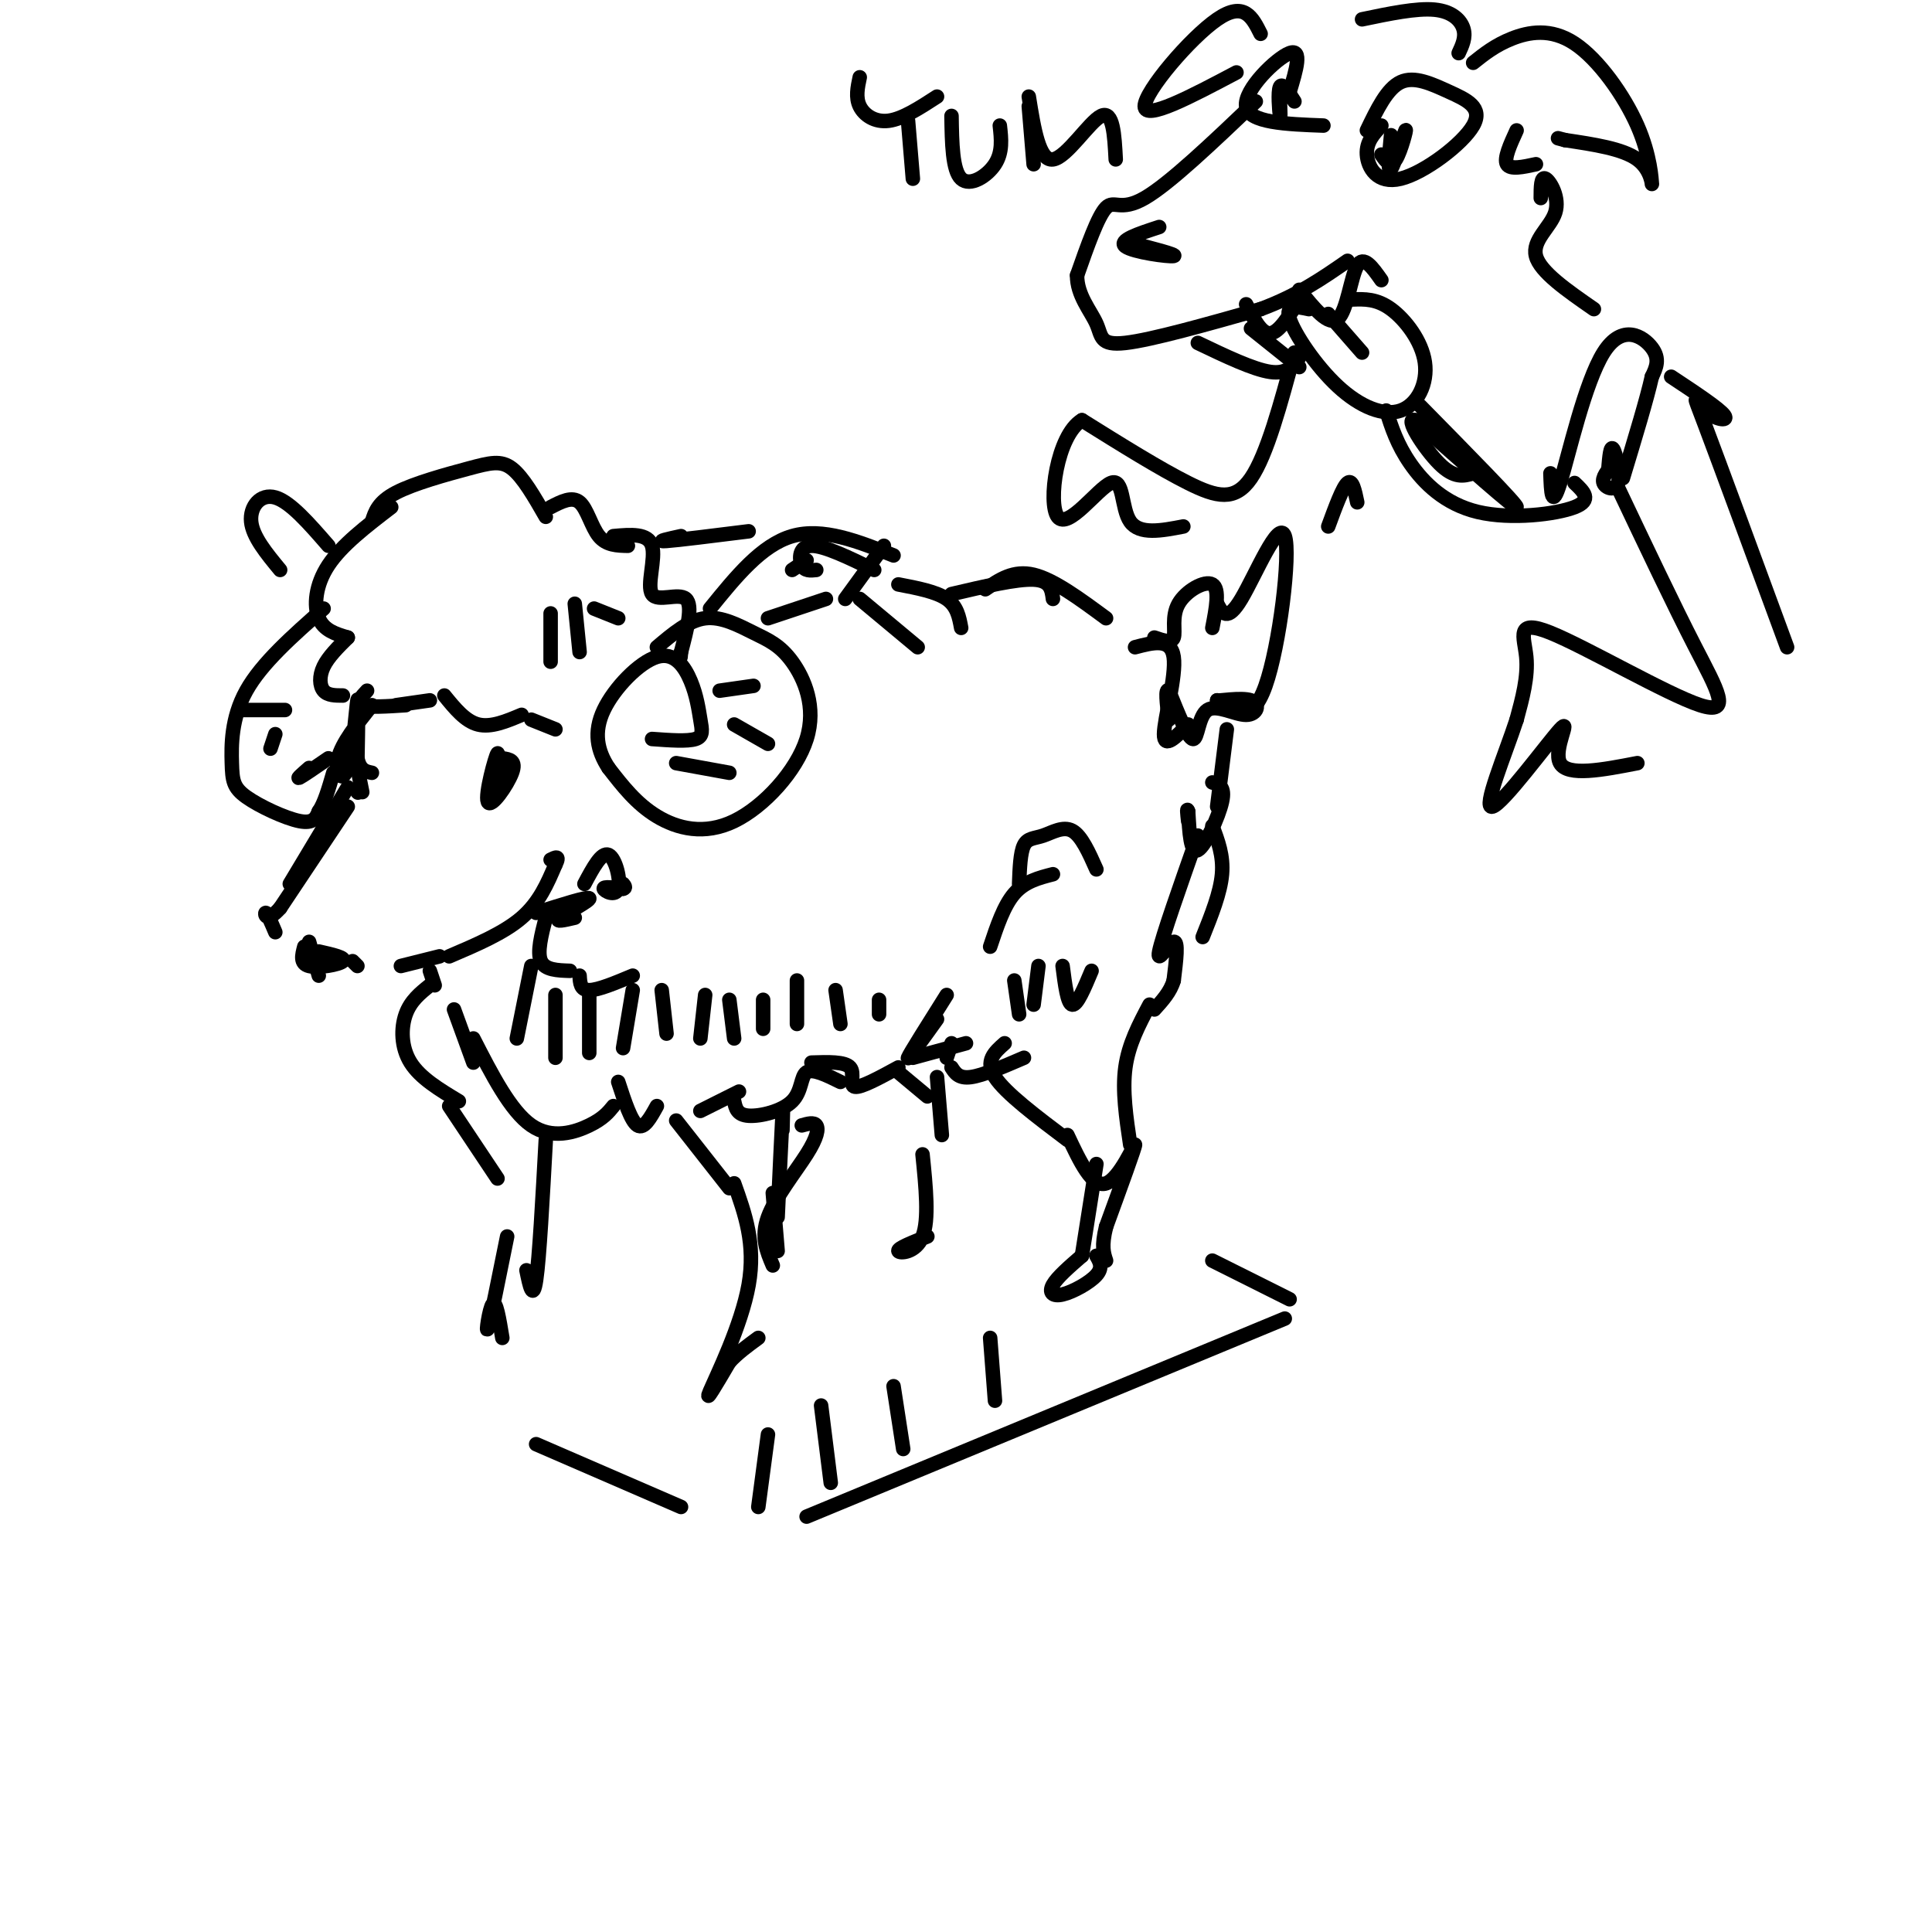 <svg viewBox='0 0 400 400' version='1.1' xmlns='http://www.w3.org/2000/svg' xmlns:xlink='http://www.w3.org/1999/xlink'><g fill='none' stroke='rgb(0,0,0)' stroke-width='3' stroke-linecap='round' stroke-linejoin='round'><path d='M81,105c-5.133,3.933 -10.267,7.867 -13,12c-2.733,4.133 -3.067,8.467 -2,11c1.067,2.533 3.533,3.267 6,4'/><path d='M72,132c-2.022,2.000 -4.044,4.000 -5,6c-0.956,2.000 -0.844,4.000 0,5c0.844,1.000 2.422,1.000 4,1'/><path d='M77,108c0.643,-2.030 1.286,-4.060 5,-6c3.714,-1.940 10.500,-3.792 15,-5c4.500,-1.208 6.714,-1.774 9,0c2.286,1.774 4.643,5.887 7,10'/><path d='M114,105c2.222,-1.156 4.444,-2.311 6,-1c1.556,1.311 2.444,5.089 4,7c1.556,1.911 3.778,1.956 6,2'/><path d='M76,143c-1.167,1.250 -2.333,2.500 -1,3c1.333,0.500 5.167,0.250 9,0'/><path d='M82,146c0.000,0.000 7.000,-1.000 7,-1'/><path d='M92,144c2.167,2.667 4.333,5.333 7,6c2.667,0.667 5.833,-0.667 9,-2'/><path d='M110,149c0.000,0.000 5.000,2.000 5,2'/><path d='M127,111c3.595,-0.321 7.190,-0.643 8,2c0.810,2.643 -1.167,8.250 0,10c1.167,1.750 5.476,-0.357 7,1c1.524,1.357 0.262,6.179 -1,11'/><path d='M141,135c-0.167,1.833 -0.083,0.917 0,0'/><path d='M77,146c-3.125,3.935 -6.250,7.869 -7,11c-0.750,3.131 0.875,5.458 2,2c1.125,-3.458 1.750,-12.702 2,-14c0.250,-1.298 0.125,5.351 0,12'/><path d='M74,157c0.500,2.500 1.750,2.750 3,3'/><path d='M74,159c0.000,0.000 1.000,5.000 1,5'/><path d='M74,164c0.000,0.000 0.100,0.100 0.1,0.1'/><path d='M72,163c0.000,0.000 -12.000,20.000 -12,20'/><path d='M72,167c0.000,0.000 -14.000,21.000 -14,21'/><path d='M58,188c-2.933,3.311 -3.267,1.089 -3,1c0.267,-0.089 1.133,1.956 2,4'/><path d='M66,197c2.867,0.644 5.733,1.289 5,2c-0.733,0.711 -5.067,1.489 -7,1c-1.933,-0.489 -1.467,-2.244 -1,-4'/><path d='M64,195c0.000,0.000 2.000,7.000 2,7'/><path d='M74,200c0.000,0.000 -1.000,-1.000 -1,-1'/><path d='M83,200c0.000,0.000 8.000,-2.000 8,-2'/><path d='M93,198c5.667,-2.417 11.333,-4.833 15,-8c3.667,-3.167 5.333,-7.083 7,-11'/><path d='M115,179c1.000,-2.000 0.000,-1.500 -1,-1'/><path d='M104,157c1.483,0.214 2.967,0.427 2,3c-0.967,2.573 -4.383,7.504 -5,6c-0.617,-1.504 1.565,-9.443 2,-10c0.435,-0.557 -0.876,6.270 -1,8c-0.124,1.730 0.938,-1.635 2,-5'/><path d='M104,159c0.167,-0.500 -0.417,0.750 -1,2'/><path d='M136,134c3.288,-2.787 6.576,-5.574 10,-6c3.424,-0.426 6.986,1.511 10,3c3.014,1.489 5.482,2.532 8,6c2.518,3.468 5.087,9.363 3,16c-2.087,6.637 -8.831,14.018 -15,17c-6.169,2.982 -11.763,1.566 -16,-1c-4.237,-2.566 -7.119,-6.283 -10,-10'/><path d='M126,159c-2.335,-3.546 -3.173,-7.412 -1,-12c2.173,-4.588 7.356,-9.898 11,-11c3.644,-1.102 5.750,2.004 7,5c1.250,2.996 1.644,5.884 2,8c0.356,2.116 0.673,3.462 -1,4c-1.673,0.538 -5.337,0.269 -9,0'/><path d='M67,126c-6.413,5.656 -12.826,11.311 -16,17c-3.174,5.689 -3.108,11.411 -3,15c0.108,3.589 0.260,5.043 3,7c2.740,1.957 8.069,4.416 11,5c2.931,0.584 3.466,-0.708 4,-2'/><path d='M66,168c1.167,-1.667 2.083,-4.833 3,-8'/><path d='M68,157c-2.667,1.833 -5.333,3.667 -6,4c-0.667,0.333 0.667,-0.833 2,-2'/><path d='M147,126c5.333,-6.583 10.667,-13.167 17,-15c6.333,-1.833 13.667,1.083 21,4'/><path d='M183,113c0.000,0.000 -8.000,11.000 -8,11'/><path d='M159,128c0.000,0.000 12.000,-4.000 12,-4'/><path d='M68,113c-3.956,-4.556 -7.911,-9.111 -11,-10c-3.089,-0.889 -5.311,1.889 -5,5c0.311,3.111 3.156,6.556 6,10'/><path d='M111,189c5.378,-1.711 10.756,-3.422 11,-3c0.244,0.422 -4.644,2.978 -6,4c-1.356,1.022 0.822,0.511 3,0'/><path d='M89,201c0.000,0.000 1.000,3.000 1,3'/><path d='M89,204c-2.000,1.600 -4.000,3.200 -5,6c-1.000,2.800 -1.000,6.800 1,10c2.000,3.200 6.000,5.600 10,8'/><path d='M94,209c0.000,0.000 4.000,11.000 4,11'/><path d='M98,215c3.844,7.511 7.689,15.022 12,18c4.311,2.978 9.089,1.422 12,0c2.911,-1.422 3.956,-2.711 5,-4'/><path d='M128,224c1.333,4.083 2.667,8.167 4,9c1.333,0.833 2.667,-1.583 4,-4'/><path d='M141,111c-2.667,0.583 -5.333,1.167 -3,1c2.333,-0.167 9.667,-1.083 17,-2'/><path d='M164,118c0.000,0.000 3.000,-2.000 3,-2'/><path d='M178,124c0.000,0.000 12.000,10.000 12,10'/><path d='M145,230c0.000,0.000 8.000,-4.000 8,-4'/><path d='M152,228c0.298,1.417 0.595,2.833 3,3c2.405,0.167 6.917,-0.917 9,-3c2.083,-2.083 1.738,-5.167 3,-6c1.262,-0.833 4.131,0.583 7,2'/><path d='M140,232c0.000,0.000 11.000,14.000 11,14'/><path d='M166,233c1.250,-0.351 2.500,-0.702 3,0c0.500,0.702 0.250,2.458 -2,6c-2.250,3.542 -6.500,8.869 -8,13c-1.500,4.131 -0.250,7.065 1,10'/><path d='M152,245c2.244,6.289 4.489,12.578 3,21c-1.489,8.422 -6.711,18.978 -8,22c-1.289,3.022 1.356,-1.489 4,-6'/><path d='M151,282c1.667,-1.833 3.833,-3.417 6,-5'/><path d='M93,229c0.000,0.000 10.000,15.000 10,15'/><path d='M113,236c-0.667,12.250 -1.333,24.500 -2,29c-0.667,4.500 -1.333,1.250 -2,-2'/><path d='M105,256c-1.756,8.733 -3.511,17.467 -4,19c-0.489,1.533 0.289,-4.133 1,-5c0.711,-0.867 1.356,3.067 2,7'/><path d='M168,220c3.467,-0.111 6.933,-0.222 8,1c1.067,1.222 -0.267,3.778 1,4c1.267,0.222 5.133,-1.889 9,-4'/><path d='M169,118c-1.200,0.133 -2.400,0.267 -3,-1c-0.600,-1.267 -0.600,-3.933 2,-4c2.600,-0.067 7.800,2.467 13,5'/><path d='M186,121c3.917,0.750 7.833,1.500 10,3c2.167,1.500 2.583,3.750 3,6'/><path d='M204,122c2.917,-2.000 5.833,-4.000 10,-3c4.167,1.000 9.583,5.000 15,9'/><path d='M235,134c3.711,-0.978 7.422,-1.956 8,2c0.578,3.956 -1.978,12.844 -2,16c-0.022,3.156 2.489,0.578 5,-2'/><path d='M254,151c0.000,0.000 -2.000,16.000 -2,16'/><path d='M251,171c1.167,3.083 2.333,6.167 2,10c-0.333,3.833 -2.167,8.417 -4,13'/><path d='M197,221c0.750,1.167 1.500,2.333 4,2c2.500,-0.333 6.750,-2.167 11,-4'/><path d='M205,196c1.417,-4.250 2.833,-8.500 5,-11c2.167,-2.500 5.083,-3.250 8,-4'/><path d='M211,183c0.119,-3.232 0.238,-6.464 1,-8c0.762,-1.536 2.167,-1.375 4,-2c1.833,-0.625 4.095,-2.036 6,-1c1.905,1.036 3.452,4.518 5,8'/><path d='M208,216c-2.083,1.833 -4.167,3.667 -2,7c2.167,3.333 8.583,8.167 15,13'/><path d='M238,208c-2.167,4.083 -4.333,8.167 -5,13c-0.667,4.833 0.167,10.417 1,16'/><path d='M221,235c2.578,5.489 5.156,10.978 8,10c2.844,-0.978 5.956,-8.422 6,-8c0.044,0.422 -2.978,8.711 -6,17'/><path d='M229,254c-1.000,4.000 -0.500,5.500 0,7'/><path d='M227,241c0.000,0.000 -3.000,19.000 -3,19'/><path d='M224,260c-2.554,2.214 -5.107,4.429 -6,6c-0.893,1.571 -0.125,2.500 2,2c2.125,-0.500 5.607,-2.429 7,-4c1.393,-1.571 0.696,-2.786 0,-4'/><path d='M186,222c0.000,0.000 6.000,5.000 6,5'/><path d='M194,223c0.000,0.000 1.000,12.000 1,12'/><path d='M191,239c0.689,6.778 1.378,13.556 0,17c-1.378,3.444 -4.822,3.556 -5,3c-0.178,-0.556 2.911,-1.778 6,-3'/><path d='M239,132c1.786,0.619 3.571,1.238 4,0c0.429,-1.238 -0.500,-4.333 1,-7c1.500,-2.667 5.429,-4.905 7,-4c1.571,0.905 0.786,4.952 0,9'/><path d='M252,125c1.036,1.952 2.071,3.905 5,-1c2.929,-4.905 7.750,-16.667 9,-13c1.250,3.667 -1.071,22.762 -4,31c-2.929,8.238 -6.464,5.619 -10,3'/><path d='M252,145c-0.022,0.232 4.922,-0.689 7,0c2.078,0.689 1.289,2.989 -1,3c-2.289,0.011 -6.078,-2.266 -8,-1c-1.922,1.266 -1.978,6.076 -3,6c-1.022,-0.076 -3.011,-5.038 -5,-10'/><path d='M242,143c-0.833,-0.667 -0.417,2.667 0,6'/><path d='M121,183c1.774,-3.327 3.548,-6.655 5,-6c1.452,0.655 2.583,5.292 2,7c-0.583,1.708 -2.881,0.488 -3,0c-0.119,-0.488 1.940,-0.244 4,0'/><path d='M129,184c0.667,-0.167 0.333,-0.583 0,-1'/><path d='M160,247c0.000,0.000 1.000,12.000 1,12'/><path d='M161,252c0.417,-9.000 0.833,-18.000 1,-21c0.167,-3.000 0.083,0.000 0,3'/><path d='M113,190c-0.917,3.583 -1.833,7.167 -1,9c0.833,1.833 3.417,1.917 6,2'/><path d='M120,202c0.083,1.500 0.167,3.000 2,3c1.833,0.000 5.417,-1.500 9,-3'/><path d='M110,200c0.000,0.000 -3.000,15.000 -3,15'/><path d='M115,206c0.000,0.000 0.000,13.000 0,13'/><path d='M122,206c0.000,0.000 0.000,12.000 0,12'/><path d='M131,205c0.000,0.000 -2.000,12.000 -2,12'/><path d='M137,205c0.000,0.000 1.000,9.000 1,9'/><path d='M146,206c0.000,0.000 -1.000,9.000 -1,9'/><path d='M151,207c0.000,0.000 1.000,8.000 1,8'/><path d='M158,207c0.000,0.000 0.000,6.000 0,6'/><path d='M165,203c0.000,0.000 0.000,9.000 0,9'/><path d='M173,205c0.000,0.000 1.000,7.000 1,7'/><path d='M182,207c0.000,0.000 0.000,3.000 0,3'/><path d='M210,203c0.000,0.000 1.000,7.000 1,7'/><path d='M215,200c0.000,0.000 -1.000,8.000 -1,8'/><path d='M220,200c0.500,3.917 1.000,7.833 2,8c1.000,0.167 2.500,-3.417 4,-7'/><path d='M114,127c0.000,0.000 0.000,10.000 0,10'/><path d='M119,125c0.000,0.000 1.000,10.000 1,10'/><path d='M123,126c0.000,0.000 5.000,2.000 5,2'/><path d='M248,173c-3.711,10.533 -7.422,21.067 -8,24c-0.578,2.933 1.978,-1.733 3,-2c1.022,-0.267 0.511,3.867 0,8'/><path d='M243,203c-0.667,2.333 -2.333,4.167 -4,6'/><path d='M251,162c1.356,0.400 2.711,0.800 2,4c-0.711,3.200 -3.489,9.200 -5,10c-1.511,0.800 -1.756,-3.600 -2,-8'/><path d='M246,168c-0.333,-1.000 -0.167,0.500 0,2'/><path d='M189,219c0.000,0.000 11.000,-3.000 11,-3'/><path d='M196,219c0.000,0.000 1.000,-3.000 1,-3'/><path d='M194,211c-3.167,4.417 -6.333,8.833 -6,8c0.333,-0.833 4.167,-6.917 8,-13'/><path d='M197,123c6.750,-1.583 13.500,-3.167 17,-3c3.500,0.167 3.750,2.083 4,4'/><path d='M140,158c0.000,0.000 11.000,2.000 11,2'/><path d='M152,150c0.000,0.000 7.000,4.000 7,4'/><path d='M149,143c0.000,0.000 7.000,-1.000 7,-1'/><path d='M59,147c0.000,0.000 -9.000,0.000 -9,0'/><path d='M57,152c0.000,0.000 -1.000,3.000 -1,3'/><path d='M260,21c-8.956,8.533 -17.911,17.067 -23,20c-5.089,2.933 -6.311,0.267 -8,2c-1.689,1.733 -3.844,7.867 -6,14'/><path d='M223,57c-0.048,4.107 2.833,7.375 4,10c1.167,2.625 0.619,4.607 6,4c5.381,-0.607 16.690,-3.804 28,-7'/><path d='M261,64c7.667,-2.833 12.833,-6.417 18,-10'/><path d='M233,50c5.489,1.400 10.978,2.800 10,3c-0.978,0.200 -8.422,-0.800 -10,-2c-1.578,-1.200 2.711,-2.600 7,-4'/><path d='M283,27c2.083,-4.338 4.167,-8.676 7,-10c2.833,-1.324 6.417,0.366 10,2c3.583,1.634 7.167,3.211 5,7c-2.167,3.789 -10.083,9.789 -15,11c-4.917,1.211 -6.833,-2.368 -7,-5c-0.167,-2.632 1.417,-4.316 3,-6'/><path d='M267,19c1.356,-4.511 2.711,-9.022 0,-8c-2.711,1.022 -9.489,7.578 -9,11c0.489,3.422 8.244,3.711 16,4'/><path d='M288,28c-0.381,4.048 -0.762,8.095 0,7c0.762,-1.095 2.667,-7.333 3,-8c0.333,-0.667 -0.905,4.238 -2,6c-1.095,1.762 -2.048,0.381 -3,-1'/><path d='M265,21c0.067,2.000 0.133,4.000 0,3c-0.133,-1.000 -0.467,-5.000 0,-6c0.467,-1.000 1.733,1.000 3,3'/><path d='M258,63c1.583,3.083 3.167,6.167 5,6c1.833,-0.167 3.917,-3.583 6,-7'/><path d='M269,60c3.044,3.822 6.089,7.644 8,6c1.911,-1.644 2.689,-8.756 4,-11c1.311,-2.244 3.156,0.378 5,3'/><path d='M280,62c2.519,-0.085 5.038,-0.171 8,2c2.962,2.171 6.365,6.598 7,11c0.635,4.402 -1.500,8.778 -5,10c-3.500,1.222 -8.365,-0.709 -13,-5c-4.635,-4.291 -9.038,-10.940 -10,-14c-0.962,-3.060 1.519,-2.530 4,-2'/><path d='M275,65c0.000,0.000 7.000,8.000 7,8'/><path d='M305,13c2.279,-1.817 4.558,-3.634 8,-5c3.442,-1.366 8.047,-2.280 13,1c4.953,3.280 10.256,10.756 13,17c2.744,6.244 2.931,11.258 3,12c0.069,0.742 0.020,-2.788 -3,-5c-3.020,-2.212 -9.010,-3.106 -15,-4'/><path d='M324,29c-2.500,-0.667 -1.250,-0.333 0,0'/><path d='M261,7c-1.711,-3.422 -3.422,-6.844 -9,-3c-5.578,3.844 -15.022,14.956 -15,18c0.022,3.044 9.511,-1.978 19,-7'/><path d='M314,27c-1.333,2.917 -2.667,5.833 -2,7c0.667,1.167 3.333,0.583 6,0'/><path d='M282,4c5.644,-1.178 11.289,-2.356 15,-2c3.711,0.356 5.489,2.244 6,4c0.511,1.756 -0.244,3.378 -1,5'/><path d='M259,68c0.000,0.000 10.000,8.000 10,8'/><path d='M294,84c10.083,10.250 20.167,20.500 20,21c-0.167,0.500 -10.583,-8.750 -21,-18'/><path d='M293,87c-2.467,-0.889 1.867,5.889 5,9c3.133,3.111 5.067,2.556 7,2'/><path d='M287,85c1.125,3.518 2.250,7.036 5,11c2.750,3.964 7.125,8.375 14,10c6.875,1.625 16.250,0.464 20,-1c3.750,-1.464 1.875,-3.232 0,-5'/><path d='M321,98c0.125,3.833 0.250,7.667 2,2c1.750,-5.667 5.125,-20.833 9,-27c3.875,-6.167 8.250,-3.333 10,-1c1.750,2.333 0.875,4.167 0,6'/><path d='M342,78c-1.000,4.500 -3.500,12.750 -6,21'/><path d='M333,97c0.208,-2.458 0.417,-4.917 1,-4c0.583,0.917 1.542,5.208 1,7c-0.542,1.792 -2.583,1.083 -3,0c-0.417,-1.083 0.792,-2.542 2,-4'/><path d='M346,78c5.000,3.310 10.000,6.619 11,8c1.000,1.381 -2.000,0.833 -4,-1c-2.000,-1.833 -3.000,-4.952 0,3c3.000,7.952 10.000,26.976 17,46'/><path d='M335,101c5.746,12.115 11.493,24.230 16,33c4.507,8.770 7.775,14.196 1,12c-6.775,-2.196 -23.593,-12.014 -31,-15c-7.407,-2.986 -5.402,0.861 -5,5c0.402,4.139 -0.799,8.569 -2,13'/><path d='M314,149c-2.341,7.169 -7.195,18.592 -5,18c2.195,-0.592 11.437,-13.198 14,-16c2.563,-2.802 -1.553,4.199 0,7c1.553,2.801 8.777,1.400 16,0'/><path d='M268,73c-2.844,10.578 -5.689,21.156 -9,26c-3.311,4.844 -7.089,3.956 -13,1c-5.911,-2.956 -13.956,-7.978 -22,-13'/><path d='M224,87c-5.174,3.067 -7.108,17.234 -5,20c2.108,2.766 8.260,-5.871 11,-7c2.740,-1.129 2.069,5.249 4,8c1.931,2.751 6.466,1.876 11,1'/><path d='M248,71c5.750,2.750 11.500,5.500 15,6c3.500,0.500 4.750,-1.250 6,-3'/><path d='M319,41c0.006,-2.280 0.012,-4.560 1,-4c0.988,0.560 2.958,3.958 2,7c-0.958,3.042 -4.845,5.726 -4,9c0.845,3.274 6.423,7.137 12,11'/><path d='M178,16c-0.444,2.089 -0.889,4.178 0,6c0.889,1.822 3.111,3.378 6,3c2.889,-0.378 6.444,-2.689 10,-5'/><path d='M188,25c0.000,0.000 1.000,12.000 1,12'/><path d='M197,24c0.089,5.644 0.178,11.289 2,13c1.822,1.711 5.378,-0.511 7,-3c1.622,-2.489 1.311,-5.244 1,-8'/><path d='M213,22c0.000,0.000 1.000,12.000 1,12'/><path d='M213,20c1.067,6.689 2.133,13.378 5,13c2.867,-0.378 7.533,-7.822 10,-9c2.467,-1.178 2.733,3.911 3,9'/><path d='M275,109c1.500,-4.083 3.000,-8.167 4,-9c1.000,-0.833 1.500,1.583 2,4'/><path d='M111,299c0.000,0.000 30.000,13.000 30,13'/><path d='M167,314c0.000,0.000 99.000,-41.000 99,-41'/><path d='M251,261c0.000,0.000 16.000,8.000 16,8'/><path d='M159,297c0.000,0.000 -2.000,15.000 -2,15'/><path d='M170,291c0.000,0.000 2.000,16.000 2,16'/><path d='M185,287c0.000,0.000 2.000,13.000 2,13'/><path d='M205,277c0.000,0.000 1.000,13.000 1,13'/></g>
</svg>